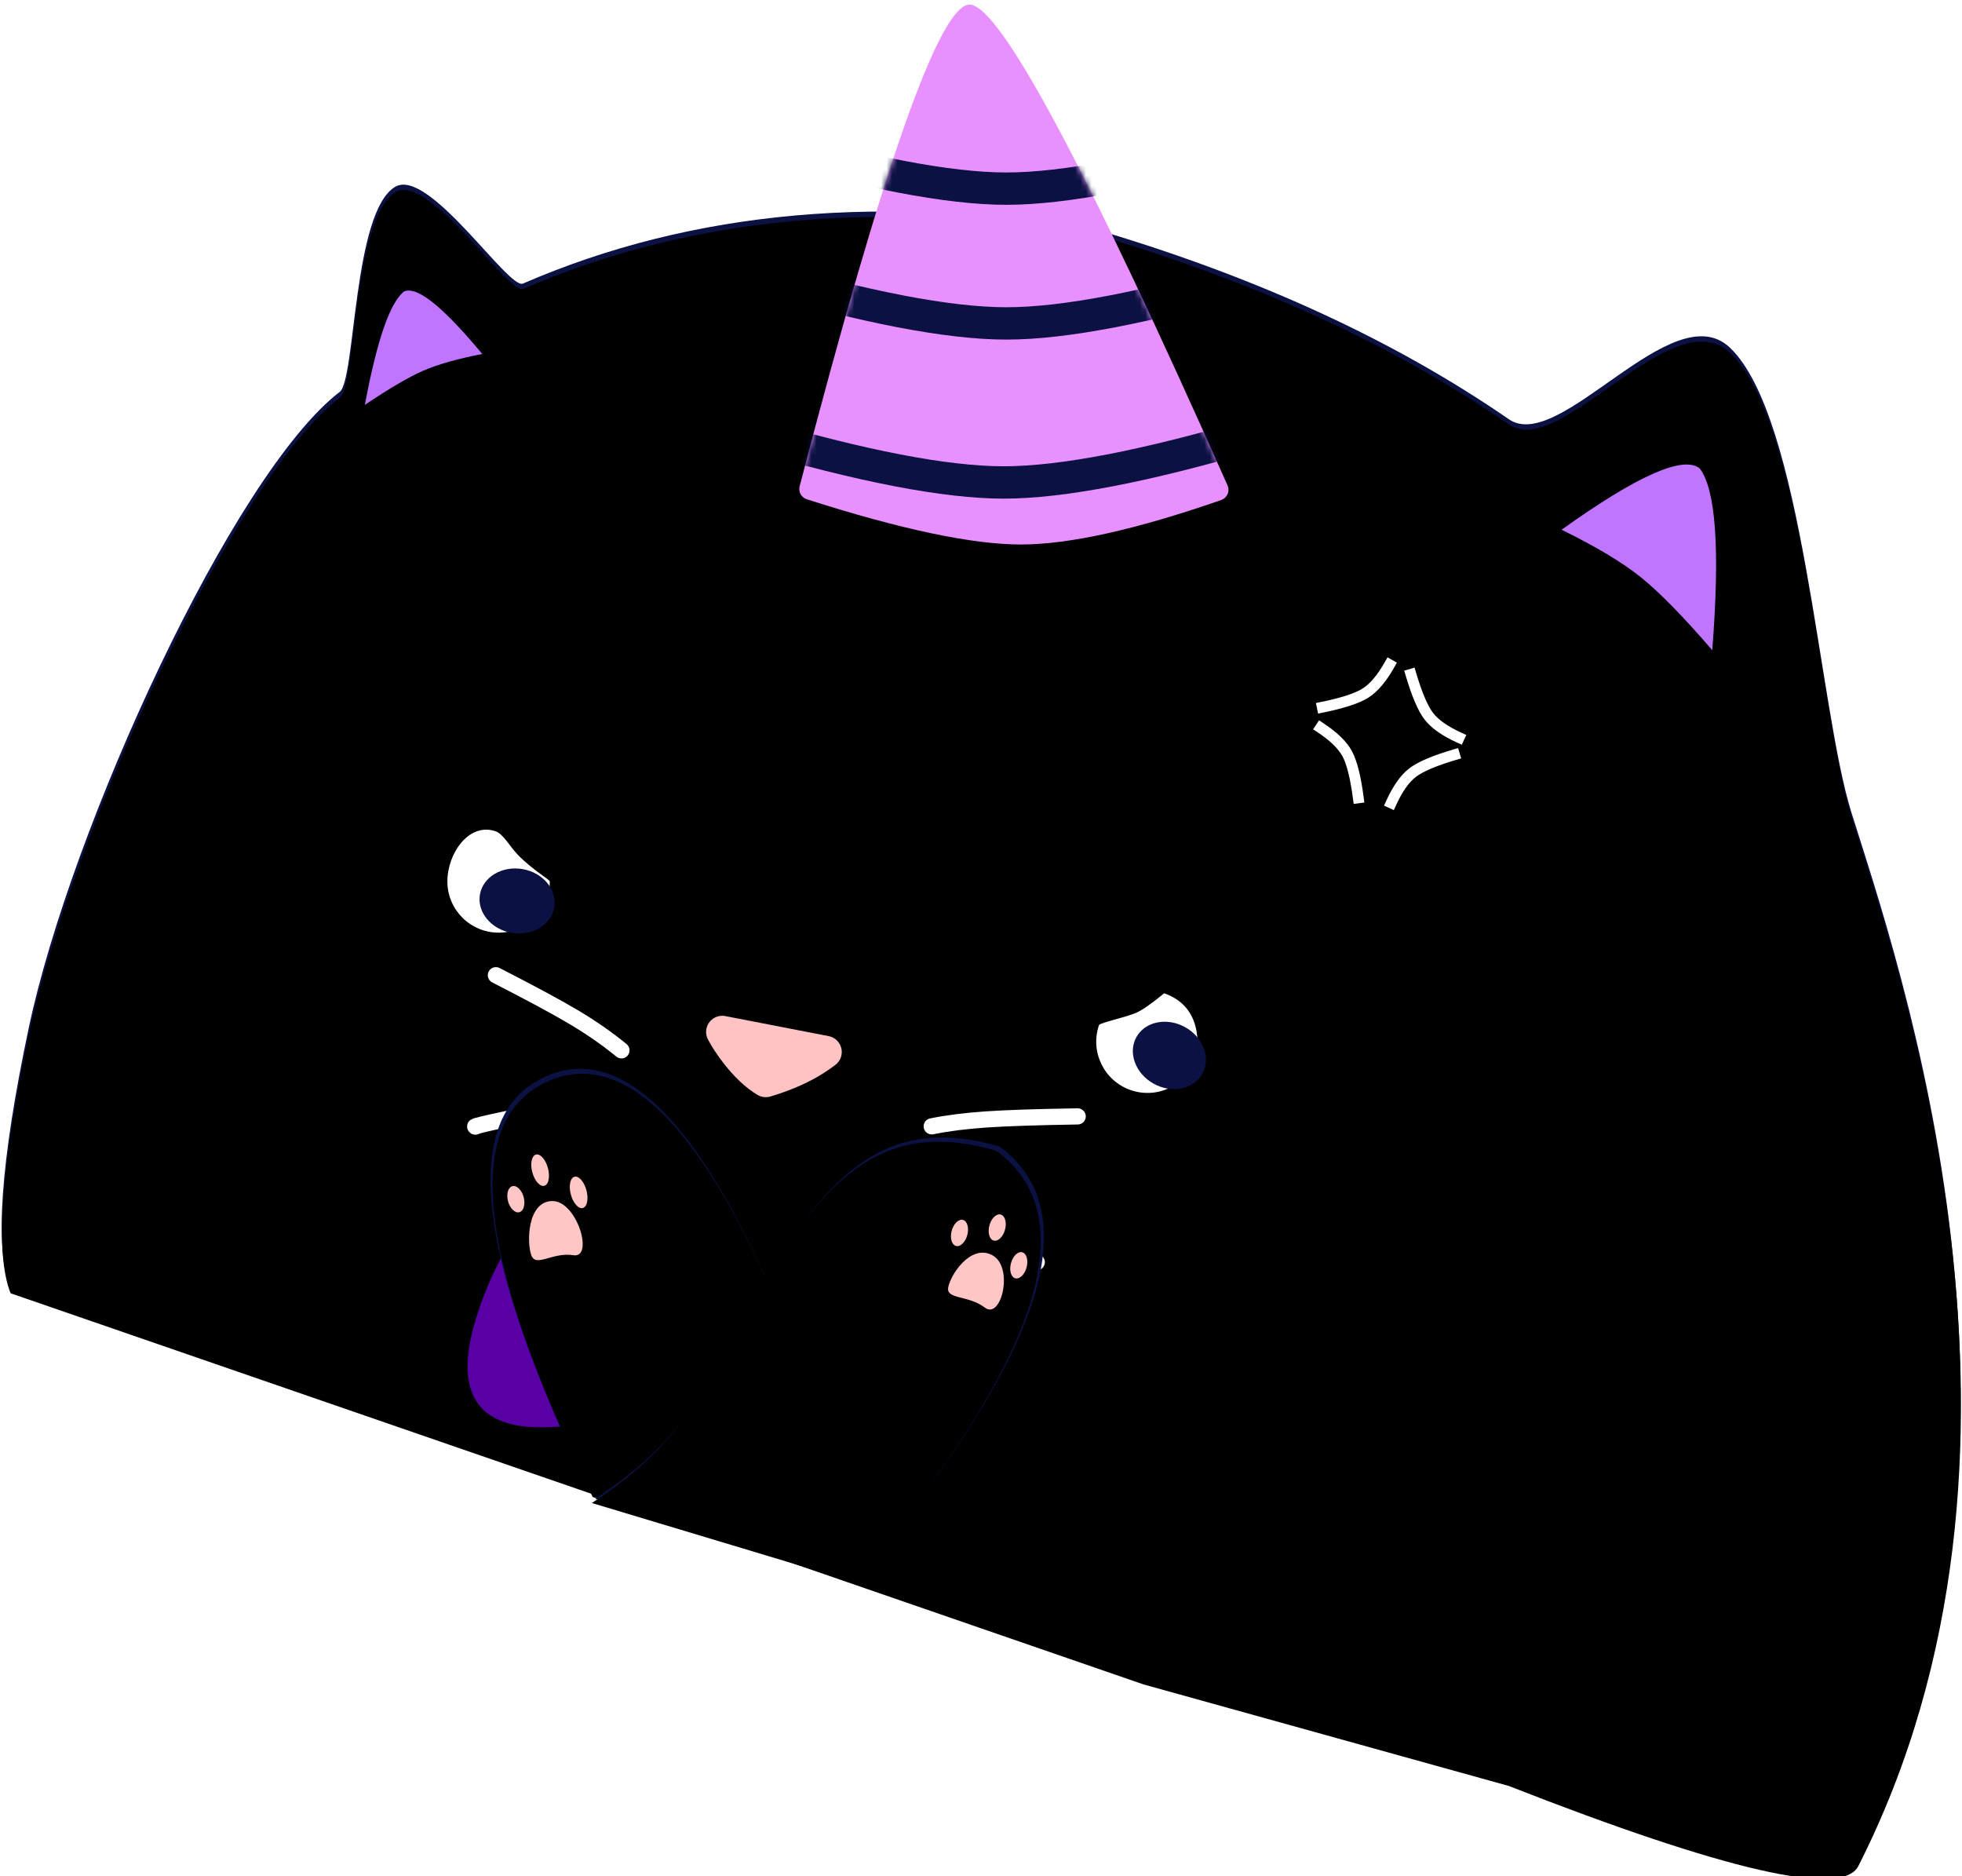 <?xml version="1.0" encoding="UTF-8"?>
<svg width="364px" height="348px" viewBox="0 0 364 348" version="1.1" xmlns="http://www.w3.org/2000/svg" xmlns:xlink="http://www.w3.org/1999/xlink">
    <!-- Generator: Sketch 52.5 (67469) - http://www.bohemiancoding.com/sketch -->
    <title>angry</title>
    <desc>Created with Sketch.</desc>
    <defs>
        <path d="M1.541,199.81 C-0.881,192.263 1.379,176.319 8.321,151.977 C18.735,115.465 53.378,52.01 74.107,38.281 C77.234,36.209 78.866,5.077 87.051,1.04 C93.485,-2.135 106.689,21.567 109.411,20.607 C141.834,9.165 177.953,8.5 217.768,18.611 C246.221,29.382 270.345,42.668 290.138,58.47 C299.115,65.637 322.033,37.263 331.961,48.07 C344.594,61.822 343.734,115.888 348.437,135.629 C355.196,163.996 380.286,255.956 336.091,329.716 C332.715,335.351 311.495,328.9 272.434,310.362 L206.146,286.846 L1.541,199.81 Z" id="path-1"></path>
        <filter x="-1.0%" y="-1.1%" width="101.9%" height="102.1%" filterUnits="objectBoundingBox" id="filter-2">
            <feMorphology radius="3" operator="erode" in="SourceAlpha" result="shadowSpreadInner1"></feMorphology>
            <feGaussianBlur stdDeviation="1.5" in="shadowSpreadInner1" result="shadowBlurInner1"></feGaussianBlur>
            <feOffset dx="0" dy="1" in="shadowBlurInner1" result="shadowOffsetInner1"></feOffset>
            <feComposite in="shadowOffsetInner1" in2="SourceAlpha" operator="arithmetic" k2="-1" k3="1" result="shadowInnerInner1"></feComposite>
            <feColorMatrix values="0 0 0 0 1   0 0 0 0 1   0 0 0 0 1  0 0 0 0.352 0" type="matrix" in="shadowInnerInner1"></feColorMatrix>
        </filter>
        <path d="M32.877,0.857 C27.351,0.857 16.843,30.638 1.353,90.201 L1.353,90.201 C1.086,91.228 1.668,92.285 2.678,92.609 C20.133,98.203 33.373,101 42.399,101 C51.349,101 63.741,98.249 79.572,92.748 L79.572,92.748 C80.615,92.385 81.167,91.246 80.805,90.202 C80.787,90.15 80.766,90.098 80.744,90.048 C54.354,30.587 38.398,0.857 32.877,0.857 Z" id="path-3"></path>
        <path d="M7.186,108.633 C8.107,101.462 7.788,94.308 6.229,87.172 C3.706,75.622 0.276,67.712 0.211,65.48 C-1.09,20.812 7.255,0.688 22.789,0.688 C40.567,0.688 48.167,25.425 45.589,74.901 L7.186,108.633 Z" id="path-5"></path>
        <filter x="-10.9%" y="-4.6%" width="121.7%" height="109.3%" filterUnits="objectBoundingBox" id="filter-6">
            <feMorphology radius="3" operator="erode" in="SourceAlpha" result="shadowSpreadInner1"></feMorphology>
            <feGaussianBlur stdDeviation="3" in="shadowSpreadInner1" result="shadowBlurInner1"></feGaussianBlur>
            <feOffset dx="0" dy="1" in="shadowBlurInner1" result="shadowOffsetInner1"></feOffset>
            <feComposite in="shadowOffsetInner1" in2="SourceAlpha" operator="arithmetic" k2="-1" k3="1" result="shadowInnerInner1"></feComposite>
            <feColorMatrix values="0 0 0 0 1   0 0 0 0 1   0 0 0 0 1  0 0 0 0.5 0" type="matrix" in="shadowInnerInner1"></feColorMatrix>
        </filter>
        <path d="M47.623,79.781 C50.475,26.455 41.499,-0.138 20.695,0.001 C-4.765,9.631 -1.753,30.583 3.833,70.355 C4.947,78.289 3.683,87.286 0.04,97.348 L47.623,79.781 Z" id="path-7"></path>
        <filter x="-10.4%" y="-5.1%" width="120.8%" height="110.3%" filterUnits="objectBoundingBox" id="filter-8">
            <feMorphology radius="3" operator="erode" in="SourceAlpha" result="shadowSpreadInner1"></feMorphology>
            <feGaussianBlur stdDeviation="3" in="shadowSpreadInner1" result="shadowBlurInner1"></feGaussianBlur>
            <feOffset dx="0" dy="1" in="shadowBlurInner1" result="shadowOffsetInner1"></feOffset>
            <feComposite in="shadowOffsetInner1" in2="SourceAlpha" operator="arithmetic" k2="-1" k3="1" result="shadowInnerInner1"></feComposite>
            <feColorMatrix values="0 0 0 0 1   0 0 0 0 1   0 0 0 0 1  0 0 0 0.5 0" type="matrix" in="shadowInnerInner1"></feColorMatrix>
        </filter>
    </defs>
    <g id="Page-1" stroke="none" stroke-width="1" fill="none" fill-rule="evenodd">
        <g id="Desktop-Copy-3" transform="translate(-549, -372)">
            <g id="angry" transform="translate(535, 372)">
                <g id="bow" transform="translate(192.562, 192.65) rotate(-4) translate(-192.562, -192.65) translate(11.562, 26.65)" fill-rule="nonzero">
                    <g id="Path-3">
                        <use fill="#0B1142" xlink:href="#path-1"></use>
                        <use fill="black" fill-opacity="1" filter="url(#filter-2)" xlink:href="#path-1"></use>
                    </g>
                    <g id="Group-5" transform="translate(129.581, 224.055) rotate(-3) translate(-129.581, -224.055) translate(85.081, 190.055)">
                        <path d="M58.568,28.593 C86.293,17.427 95.057,24.403 84.861,49.521 C74.665,74.639 62.358,73.451 47.942,45.957 L32.689,39.605 C2.869,44.667 -6.408,36.596 4.859,15.393 C16.127,-5.81 28.496,-4.913 41.968,18.083 L58.568,28.593 Z" id="Path-6" fill="#5800A6"></path>
                        <ellipse id="Oval" fill="#44067B" transform="translate(45.684, 32.288) rotate(19) translate(-45.684, -32.288) " cx="45.684" cy="32.288" rx="12" ry="14.5"></ellipse>
                    </g>
                </g>
                <g id="horn" transform="translate(161, 0)">
                    <mask id="mask-4" fill="white">
                        <use xlink:href="#path-3"></use>
                    </mask>
                    <use id="Mask" fill="#E990FF" fill-rule="nonzero" xlink:href="#path-3"></use>
                    <g id="Group-4" mask="url(#mask-4)" fill-rule="nonzero" stroke="#0B1142" stroke-linecap="square" stroke-width="6">
                        <g transform="translate(-8, 26)">
                            <path d="M0.5,54.5 C20.91,60.495 36.483,63.492 47.218,63.492 C57.953,63.492 73.526,60.495 93.936,54.5" id="Line-2"></path>
                            <path d="M1,25 C21.41,30.995 36.983,33.992 47.718,33.992 C58.453,33.992 74.026,30.995 94.436,25" id="Line-2-Copy"></path>
                            <path d="M1,1.33226763e-14 C21.41,5.995 36.983,8.992 47.718,8.992 C58.453,8.992 74.026,5.995 94.436,1.33226763e-14" id="Line-2-Copy-2"></path>
                        </g>
                    </g>
                </g>
                <g id="eye" transform="translate(97, 153)" fill-rule="nonzero">
                    <path d="M9.5,20 C14.747,20 19,15.747 19,10.5 C19,10.157 15.807,8.38 13.075,5.567 C11.704,4.156 10.342,1.694 9,1.217 C4.055,-0.542 0,5.253 0,10.5 C0,15.747 4.253,20 9.5,20 Z" id="Oval" fill="#FFFFFF"></path>
                    <ellipse id="Oval-Copy" fill="#0B1142" transform="translate(12.936, 14.124) rotate(10) translate(-12.936, -14.124) " cx="12.936" cy="14.124" rx="7" ry="6"></ellipse>
                </g>
                <g id="eye-copy-2" transform="translate(228.771, 193.88) rotate(19) translate(-228.771, -193.88) translate(217.271, 184.38)" fill-rule="nonzero">
                    <path d="M9.5,19 C14.747,19 19,14.747 19,9.5 C19,9.157 18,0 9.5,0 C9.5,0 7.319,3.631 5.93,4.97 C4.425,6.422 0,9.054 0,9.5 C3.21268032e-16,14.747 4.253,19 9.5,19 Z" id="Oval" fill="#FFFFFF"></path>
                    <ellipse id="Oval-Copy" fill="#0B1142" transform="translate(14.175, 10.582) rotate(10) translate(-14.175, -10.582) " cx="14.175" cy="10.582" rx="7" ry="6"></ellipse>
                </g>
                <path d="M158.849,189.982 C161.211,190.941 163.615,192.576 166.061,194.887 C167.348,196.103 168.491,197.359 169.487,198.653 L169.487,198.653 C170.498,199.966 170.254,201.85 168.941,202.861 C168.388,203.286 167.705,203.506 167.007,203.482 L147.493,202.811 C145.837,202.754 144.541,201.365 144.597,199.709 C144.623,198.969 144.921,198.265 145.435,197.731 C146.378,196.751 147.352,195.854 148.355,195.039 C150.575,193.237 153.263,191.576 156.42,190.058 L156.42,190.058 C157.183,189.691 158.065,189.663 158.849,189.982 Z" id="Triangle" fill="#FFC3C3" fill-rule="nonzero" transform="translate(157.198, 196.705) rotate(-171) translate(-157.198, -196.705) "></path>
                <path d="M88.992,54.053 C86.384,56.018 83.949,63.036 81.689,75.107 C86.274,72.02 89.904,69.896 92.58,68.736 C95.255,67.576 98.886,66.552 103.471,65.663 C96.21,56.909 91.384,53.039 88.992,54.053 Z" id="Path-5" fill="#BF75FF" fill-rule="nonzero"></path>
                <path d="M314.601,84.933 C310.676,87.917 307.012,98.575 303.61,116.906 C310.51,112.218 315.974,108.993 320.001,107.231 C324.028,105.47 329.492,103.914 336.392,102.565 C325.465,89.271 318.201,83.393 314.601,84.933 Z" id="Path-5-Copy" fill="#BF75FF" fill-rule="nonzero" transform="translate(320.001, 100.8) scale(-1, 1) rotate(-15) translate(-320.001, -100.8) "></path>
                <g id="whiskers" transform="translate(102, 180)" fill-rule="nonzero" stroke="#FFFFFF" stroke-linecap="round" stroke-width="3">
                    <g id="Group-3">
                        <path d="M27.294,14.83 C24.706,12.707 21.835,10.703 18.683,8.817 C15.531,6.931 10.637,4.289 4,0.893" id="Path-7"></path>
                        <path d="M25.112,33.122 C21.171,30.824 18.377,29.161 16.73,28.133 C12.648,25.585 10.036,23.908 7.484,22.381 C3.389,19.931 1.5,18.865 1.819,19.184" id="Path-7-Copy" transform="translate(13.448, 26.125) rotate(-43) translate(-13.448, -26.125) "></path>
                    </g>
                    <g id="Group-3-Copy" transform="translate(95.472, 39.577) scale(-1, 1) rotate(-27) translate(-95.472, -39.577) translate(80.472, 20.077)">
                        <path d="M29.294,14.83 C26.932,12.957 24.128,11.05 20.881,9.108 C17.635,7.165 12.675,4.427 6,0.893" id="Path-7"></path>
                        <path d="M25.406,32.56 C22.032,30.089 18.909,27.994 16.037,26.275 C14.449,25.325 12.125,24.307 9.456,22.849 C8.016,22.062 5.568,20.653 2.112,18.623" id="Path-7-Copy" transform="translate(13.759, 25.591) rotate(-43) translate(-13.759, -25.591) "></path>
                    </g>
                </g>
                <g id="Group-6" transform="translate(135.927, 249.35) scale(-1, 1) rotate(23) translate(-135.927, -249.35) translate(112.427, 194.85)" fill-rule="nonzero">
                    <g id="Path-9">
                        <use fill="#0B1142" xlink:href="#path-5"></use>
                        <use fill="black" fill-opacity="1" filter="url(#filter-6)" xlink:href="#path-5"></use>
                    </g>
                    <g id="paw" transform="translate(31.967, 23.18) scale(-1, 1) rotate(8) translate(-31.967, -23.18) translate(24.467, 12.68)" fill="#FFC6C6">
                        <ellipse id="Oval" cx="1.878" cy="7.56" rx="1.5" ry="2.5"></ellipse>
                        <ellipse id="Oval-Copy-2" cx="7.62" cy="3.526" rx="1.5" ry="3"></ellipse>
                        <ellipse id="Oval-Copy-3" cx="13.455" cy="9.354" rx="1.5" ry="3"></ellipse>
                        <path d="M1.961,18.363 C1.718,15.906 3.796,8.517 8.288,9.631 C12.78,10.745 13.066,21.974 9.498,20.359 C5.929,18.744 2.203,20.82 1.961,18.363 Z" id="Path-11"></path>
                    </g>
                </g>
                <g id="Group-2" transform="translate(173.04, 254.108) rotate(37) translate(-173.04, -254.108) translate(148.54, 205.108)" fill-rule="nonzero">
                    <g id="Path-8">
                        <use fill="#0B1142" xlink:href="#path-7"></use>
                        <use fill="black" fill-opacity="1" filter="url(#filter-8)" xlink:href="#path-7"></use>
                    </g>
                    <g id="paw-copy" transform="translate(31.432, 18.066) rotate(-22) translate(-31.432, -18.066) translate(23.432, 9.066)" fill="#FFC6C6">
                        <ellipse id="Oval" cx="1.732" cy="5.634" rx="1.5" ry="2.5"></ellipse>
                        <ellipse id="Oval-Copy-2" cx="8.234" cy="2.857" rx="1.5" ry="2.5"></ellipse>
                        <ellipse id="Oval-Copy-3" cx="13.91" cy="8.583" rx="1.5" ry="2.5"></ellipse>
                        <path d="M2.331,15.98 C2.089,13.746 4.166,7.029 8.659,8.042 C13.151,9.055 13.437,19.263 9.868,17.795 C6.3,16.326 2.574,18.214 2.331,15.98 Z" id="Path-11"></path>
                    </g>
                </g>
                <g id="angry-mark" transform="translate(258, 123)" fill-rule="nonzero" stroke="#FFFFFF" stroke-linecap="square" stroke-width="2">
                    <path d="M1,12 C3.436,13.613 5.085,15.22 5.946,16.82 C6.808,18.421 7.493,21.147 8,25" id="Line-4"></path>
                    <path d="M4.057,-2.262 C6.493,-0.649 8.142,0.958 9.003,2.558 C9.865,4.158 10.55,6.885 11.057,10.738" id="Line-4-Copy" transform="translate(7.557, 4.238) rotate(86) translate(-7.557, -4.238) "></path>
                    <path d="M18.734,1.448 C21.17,3.061 22.819,4.668 23.681,6.268 C24.542,7.869 25.227,10.595 25.734,14.448" id="Line-4-Copy-2" transform="translate(22.234, 7.948) rotate(171) translate(-22.234, -7.948) "></path>
                    <path d="M16.467,14.974 C18.903,16.587 20.552,18.193 21.414,19.794 C22.276,21.394 22.96,24.121 23.467,27.974" id="Line-4-Copy-3" transform="translate(19.967, 21.474) rotate(261) translate(-19.967, -21.474) "></path>
                </g>
            </g>
        </g>
    </g>
</svg>
